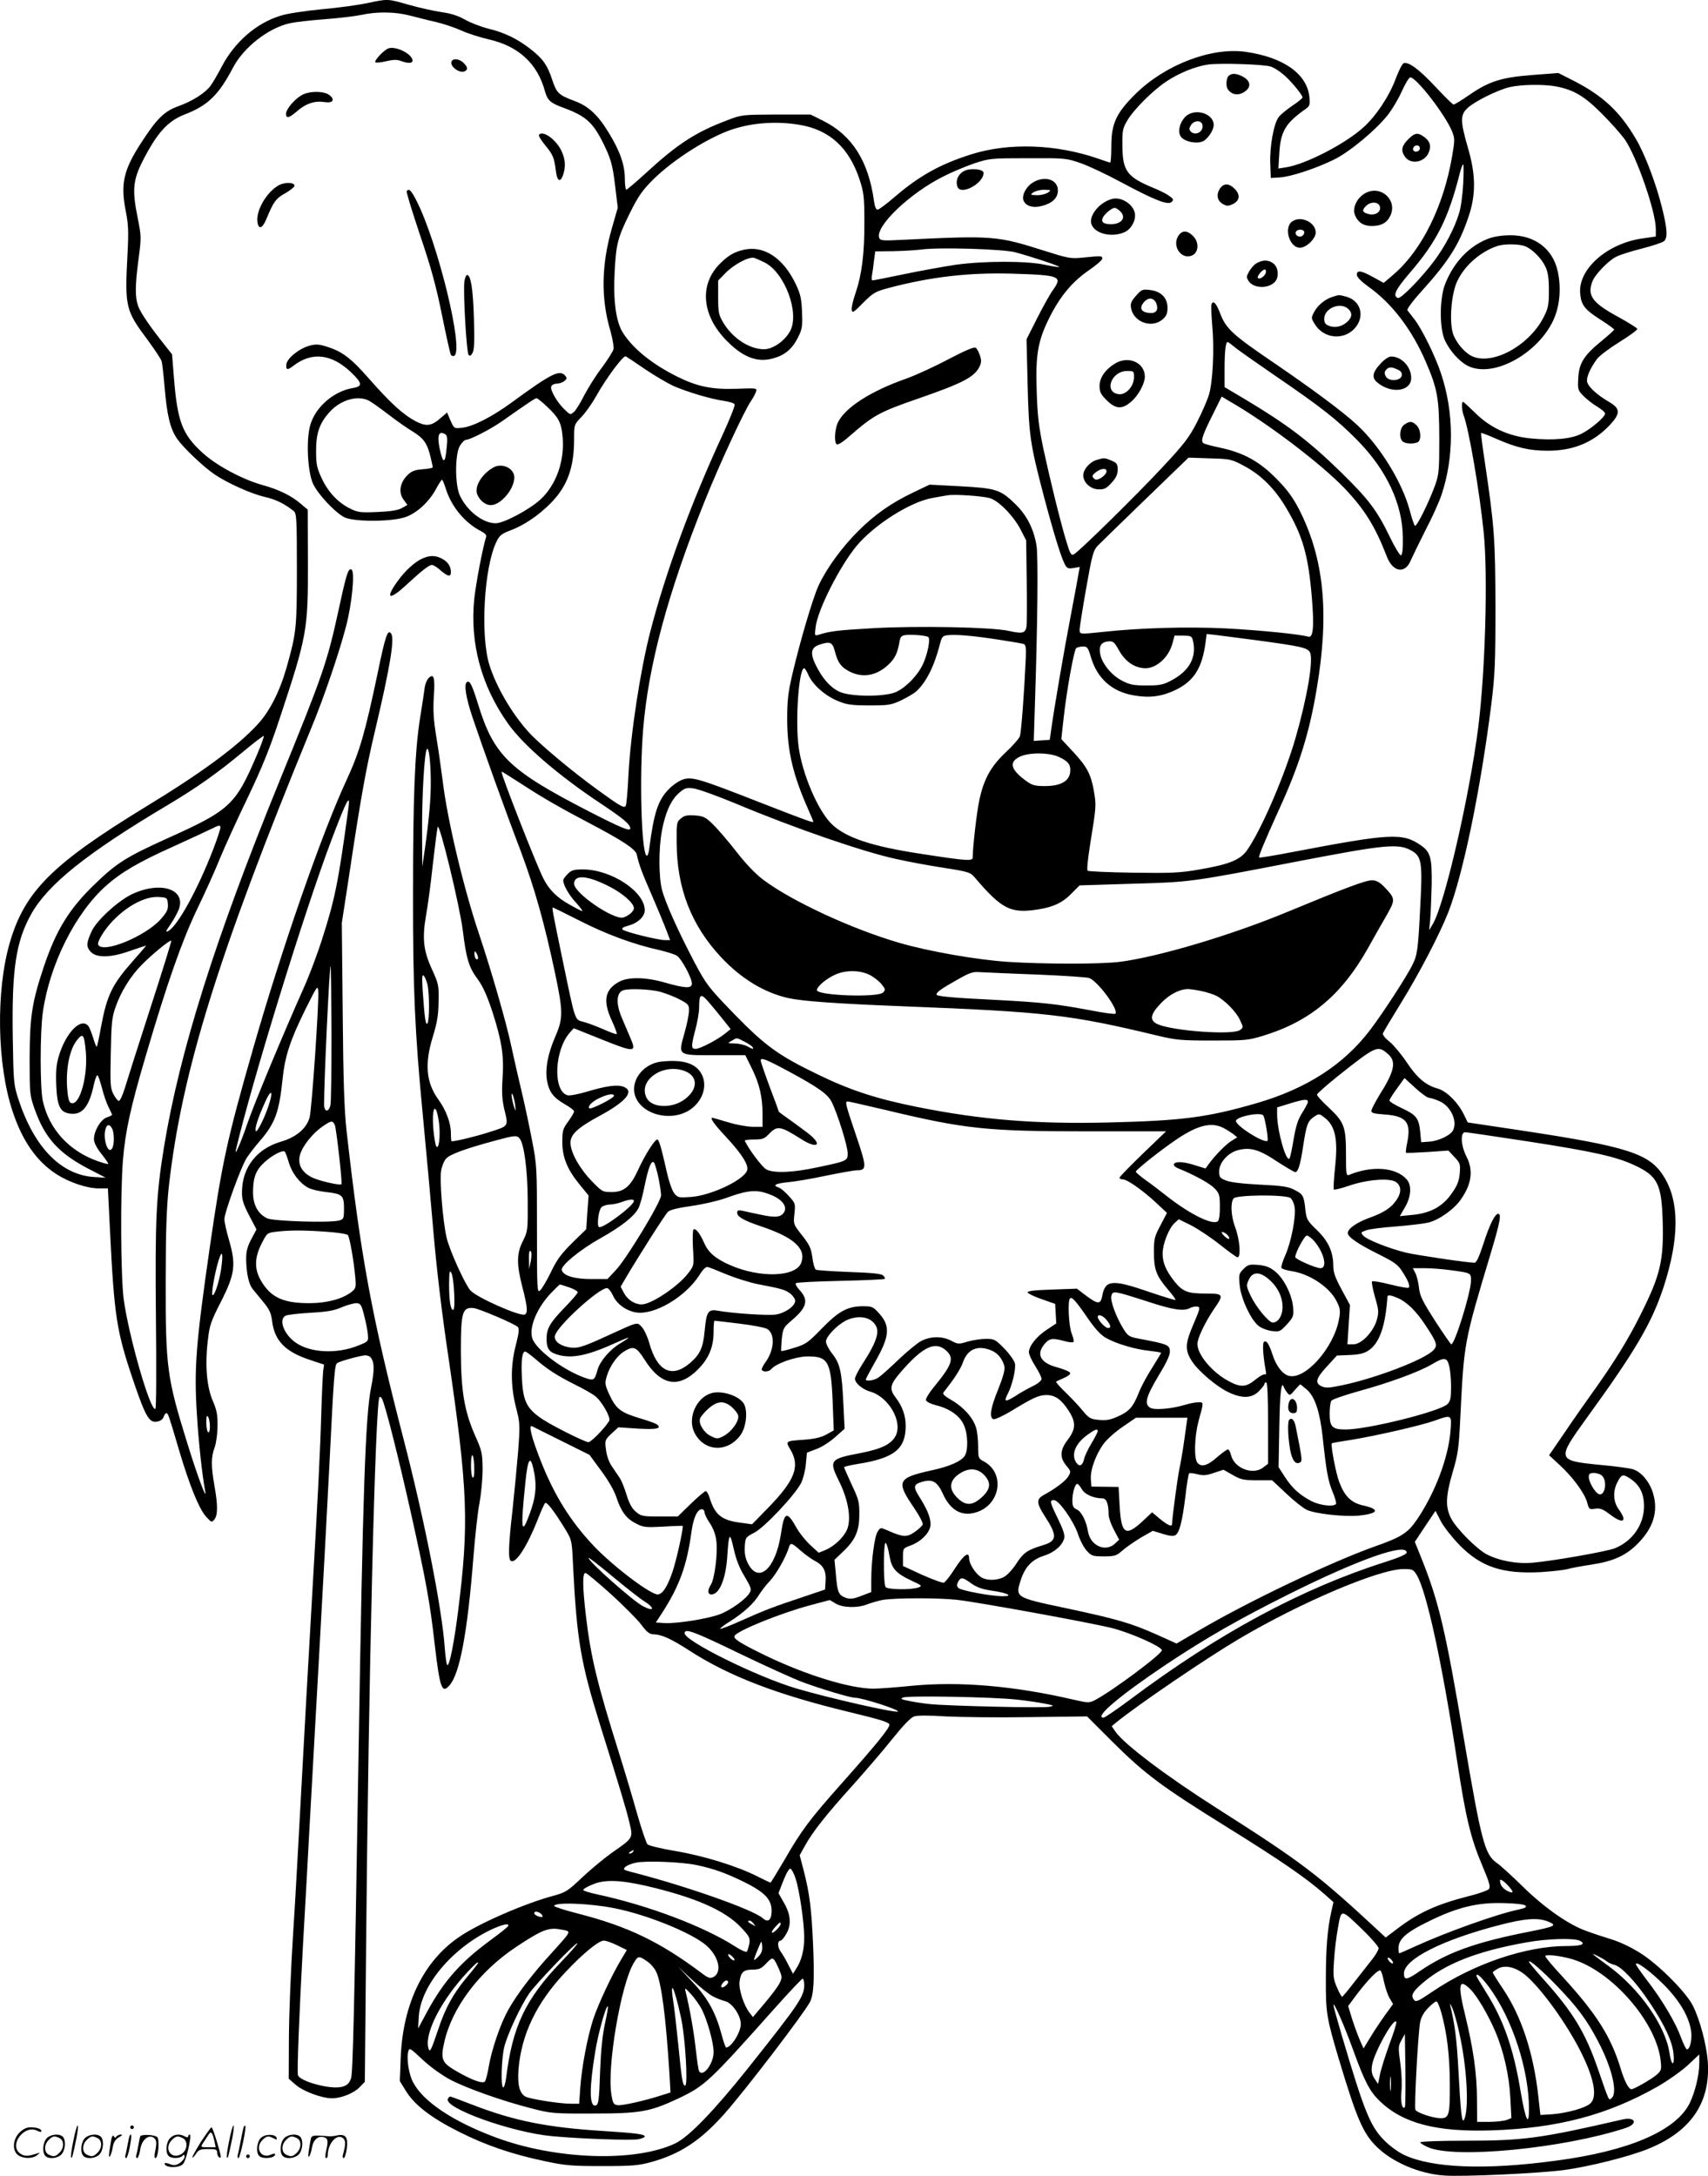 <svg version="1.0" xmlns="http://www.w3.org/2000/svg"
  viewBox="0 0 942.653 1200.504"
 preserveAspectRatio="xMidYMid meet">
<g transform="translate(-0.15,1200.695) scale(0.1,-0.1)"
fill="#000000" stroke="none">
<path d="M2030 11990 c-47 -10 -160 -26 -251 -34 -94 -9 -194 -24 -230 -36
-133 -41 -252 -144 -324 -281 -21 -41 -49 -88 -62 -106 -31 -41 -101 -85 -180
-113 -74 -27 -116 -68 -198 -194 -102 -156 -119 -231 -90 -381 15 -75 17 -113
10 -244 -15 -289 -11 -306 113 -472 38 -52 72 -103 75 -114 4 -11 11 -76 17
-145 13 -155 31 -229 69 -284 35 -50 141 -151 206 -196 69 -47 203 -108 279
-125 61 -14 107 -37 159 -78 15 -13 17 -41 17 -320 0 -326 -3 -351 -56 -540
-38 -134 -94 -245 -161 -317 -112 -122 -309 -267 -620 -456 -514 -314 -666
-466 -748 -750 -77 -266 -70 -671 16 -929 55 -165 133 -276 243 -347 70 -45
169 -78 235 -78 l48 0 12 -242 c23 -462 36 -547 127 -815 50 -148 73 -202 98
-222 21 -18 63 -6 71 19 3 11 10 20 15 20 9 0 12 -8 70 -205 57 -192 109 -320
147 -364 32 -35 33 -35 48 -17 19 25 19 78 0 186 -19 108 -19 157 1 211 9 25
16 77 16 119 1 61 -4 87 -27 140 -33 78 -43 198 -26 335 9 80 17 103 72 210
77 152 84 204 45 338 -14 48 -26 101 -26 117 0 37 93 293 124 340 13 19 44 60
70 90 86 99 108 160 127 343 13 126 41 213 127 387 63 126 67 133 70 99 5 -57
-36 -660 -48 -698 -17 -61 -75 -109 -158 -133 -133 -39 -213 -141 -215 -275
-1 -43 6 -67 39 -131 l41 -78 -28 -53 c-22 -41 -29 -67 -29 -110 1 -78 14
-139 36 -166 11 -13 37 -46 60 -73 32 -39 42 -61 47 -102 13 -109 71 -170 206
-215 l81 -27 -5 -36 c-2 -20 -7 -120 -10 -222 -7 -240 -19 -471 -55 -1090 -16
-278 -41 -721 -55 -985 -14 -264 -34 -628 -46 -810 -12 -181 -22 -435 -23
-564 l-1 -233 39 -34 c42 -36 144 -74 200 -74 51 0 120 28 152 61 l29 30 7
747 c13 1463 51 3008 74 3031 3 3 9 -1 13 -8 17 -27 92 -326 161 -634 84 -379
104 -489 130 -717 29 -247 40 -280 82 -232 57 64 100 292 133 717 9 110 23
241 33 290 9 50 17 133 17 185 -1 89 -3 101 -43 190 -58 134 -76 242 -77 460
0 217 8 246 70 240 30 -3 232 -89 245 -105 8 -10 5 -34 -11 -97 -30 -114 -30
-227 0 -345 23 -89 23 -97 12 -245 -7 -84 -21 -229 -31 -323 -22 -192 -25
-271 -9 -280 27 -17 90 80 149 230 17 44 35 84 40 89 9 9 50 -44 111 -144 36
-59 37 -62 43 -197 21 -415 42 -538 151 -888 107 -341 144 -464 160 -533 21
-87 23 -84 -96 -167 -41 -29 -115 -90 -163 -135 -80 -76 -92 -84 -158 -102
-161 -43 -416 -154 -524 -229 -196 -134 -309 -369 -321 -664 l-5 -130 34 -55
c47 -77 141 -149 293 -225 149 -75 293 -124 474 -162 112 -24 147 -27 316 -27
164 0 201 3 270 22 160 44 274 119 405 267 113 127 435 548 471 615 22 41 26
125 18 315 -9 200 -18 278 -51 408 l-23 88 29 52 c42 77 120 175 262 332 69
77 168 192 219 256 61 76 103 120 122 126 17 6 84 6 173 0 80 -4 288 -7 463
-4 l318 4 137 -137 c183 -182 273 -249 637 -475 295 -183 436 -280 539 -371
l47 -42 -11 -48 c-22 -97 -31 -203 -31 -374 -1 -188 4 -217 72 -445 99 -329
133 -408 208 -482 87 -86 235 -149 371 -159 106 -8 533 12 670 31 140 20 347
72 453 114 239 95 349 255 334 482 -7 95 -44 234 -83 311 -36 71 -181 218
-280 283 -52 34 -113 64 -166 81 -46 14 -109 35 -141 47 -97 34 -232 128 -352
246 -60 59 -124 117 -142 129 -67 47 -85 114 -183 690 -100 591 -137 749 -231
985 l-39 97 57 86 57 85 30 -58 c17 -32 63 -90 102 -130 119 -122 238 -161
449 -150 61 4 126 11 145 16 19 6 79 17 132 25 122 18 193 50 258 116 85 85
114 176 86 274 -19 66 -64 120 -110 136 -19 6 -98 17 -177 24 -246 24 -247 28
-85 253 276 380 364 531 430 732 85 264 87 463 3 602 -79 131 -195 169 -798
260 l-287 43 -21 43 c-32 67 -97 131 -145 144 -65 18 -113 58 -171 145 -30 45
-73 96 -95 114 -25 19 -39 38 -36 46 3 8 49 85 102 171 99 160 211 376 258
495 82 209 178 674 238 1148 20 163 23 228 23 540 -1 373 -6 444 -59 800 -13
85 -22 156 -20 158 1 2 38 -12 83 -32 111 -49 185 -66 284 -66 144 0 255 47
346 145 56 61 55 88 -5 123 -74 43 -124 91 -124 119 0 28 22 74 56 120 14 18
70 60 125 94 55 34 98 66 97 71 -2 6 -49 35 -103 65 -146 79 -175 119 -145
197 14 38 88 115 131 136 20 11 85 31 144 46 58 15 113 33 121 41 20 20 18 63
-11 181 -33 134 -95 299 -146 384 -88 150 -182 237 -342 319 l-85 43 -143 -11
c-172 -13 -240 -35 -350 -111 -42 -29 -80 -52 -85 -52 -5 0 -50 44 -100 98
-91 97 -149 140 -176 130 -8 -4 -27 -41 -43 -84 -35 -96 -110 -209 -180 -271
-101 -91 -317 -202 -424 -219 l-44 -7 5 84 c7 120 34 166 143 243 25 17 27 23
23 68 -13 127 -142 219 -353 249 -187 26 -441 -70 -605 -231 -107 -105 -135
-164 -135 -287 0 -51 -3 -93 -6 -93 -3 0 -32 9 -65 21 -233 81 -495 90 -703
24 -171 -54 -287 -119 -421 -234 -45 -39 -88 -71 -95 -71 -9 0 -16 18 -20 48
-30 219 -121 363 -280 442 l-70 35 -190 0 c-189 -1 -191 -1 -273 -33 -172 -65
-272 -130 -447 -291 -55 -50 -103 -91 -107 -91 -4 0 -8 27 -8 60 0 76 -26 152
-88 253 -59 98 -112 148 -188 176 -90 34 -100 43 -125 118 -26 81 -53 118
-122 171 -71 55 -141 89 -231 111 -41 10 -99 33 -129 50 -37 21 -78 34 -129
41 -42 6 -122 24 -179 40 -119 34 -115 34 -229 10z m234 -69 c39 -10 105 -27
146 -36 41 -10 104 -31 139 -47 35 -16 104 -38 153 -49 163 -38 266 -134 307
-285 14 -51 30 -66 106 -93 128 -48 165 -84 231 -226 28 -61 38 -99 50 -200
l15 -124 -31 -108 c-60 -207 -63 -393 -9 -574 12 -43 19 -86 16 -100 -4 -13
-33 -59 -65 -102 -33 -43 -75 -111 -96 -151 -20 -40 -45 -81 -56 -91 -20 -18
-21 -18 -51 11 -41 38 -83 110 -75 129 3 8 16 15 29 15 13 0 32 6 42 14 16 12
17 16 6 30 -30 36 -76 13 -296 -148 -108 -79 -214 -133 -273 -139 -44 -5 -44
-5 -64 39 l-19 45 -35 -30 c-51 -45 -79 -49 -139 -18 -69 37 -136 98 -251 228
-104 119 -152 156 -238 183 -44 14 -62 15 -95 6 -57 -15 -125 -69 -129 -103
-4 -32 6 -34 39 -8 103 79 212 66 321 -39 60 -58 61 -75 7 -84 -105 -17 -207
-105 -235 -204 -24 -83 -15 -260 16 -326 27 -56 118 -154 170 -182 50 -27 261
-27 339 0 64 22 133 86 171 159 14 26 28 47 31 47 3 0 13 -24 22 -53 31 -97
105 -186 194 -231 18 -9 31 -22 28 -29 -20 -64 -56 -254 -66 -344 -25 -244 39
-481 186 -688 84 -119 279 -287 513 -442 125 -83 162 -115 162 -137 0 -18 -52
4 -224 92 -445 229 -529 309 -617 597 -32 103 -45 129 -60 119 -18 -11 -7 -83
30 -194 58 -172 179 -510 265 -735 79 -211 132 -400 191 -678 45 -213 45 -249
0 -352 -41 -95 -56 -178 -44 -243 12 -61 34 -90 97 -127 29 -16 52 -34 52 -40
0 -6 -15 -31 -32 -55 -30 -40 -33 -51 -33 -115 0 -84 27 -150 98 -237 l47 -57
-7 -93 -6 -93 -77 -75 c-60 -60 -85 -92 -117 -160 -23 -47 -50 -93 -60 -102
-17 -16 -18 -5 -18 335 0 346 0 355 -29 502 -16 83 -42 204 -58 270 -16 66
-40 173 -54 237 -27 130 -112 423 -179 623 -84 249 -174 626 -200 841 -9 71
-25 183 -36 249 -15 93 -18 143 -13 221 7 105 0 128 -30 99 -8 -9 -17 -30 -20
-48 -2 -18 -14 -97 -27 -177 -28 -182 -38 -425 -38 -960 -1 -520 10 -771 54
-1225 19 -198 46 -495 60 -660 16 -186 46 -441 81 -673 108 -736 115 -921 53
-1410 -21 -166 -46 -292 -58 -292 -5 0 -11 44 -15 97 -15 215 -113 711 -228
1153 -176 681 -235 1000 -314 1700 -12 108 -18 272 -21 645 l-5 500 37 240
c66 442 96 609 145 815 83 350 110 510 91 540 -19 29 -32 -7 -75 -216 -70
-333 -100 -435 -171 -589 -136 -292 -357 -927 -517 -1485 -144 -502 -171 -628
-238 -1090 -77 -535 -88 -669 -72 -923 10 -165 29 -335 46 -427 12 -63 -43 83
-99 265 -112 360 -120 418 -119 895 0 273 5 404 17 518 71 633 269 1272 786
2531 68 163 155 418 192 561 33 124 50 302 31 314 -18 11 -28 -20 -71 -219
-64 -294 -88 -362 -326 -945 -357 -875 -552 -1494 -639 -2025 -43 -265 -49
-396 -44 -937 3 -281 2 -501 -3 -504 -27 -17 -147 400 -175 606 -16 126 -19
577 -4 766 13 158 42 292 127 579 117 398 198 629 282 805 44 91 101 217 126
280 26 63 94 213 152 333 80 167 122 270 178 440 151 455 157 488 156 862 l-1
290 -38 32 c-50 44 -121 79 -212 104 -109 30 -257 109 -332 179 -111 101 -138
173 -157 419 l-10 123 -41 52 c-80 100 -133 178 -146 214 -18 50 -17 114 2
259 16 121 16 124 -6 235 -29 144 -24 200 25 299 82 162 141 228 237 265 125
48 186 106 265 257 59 113 196 220 315 246 26 6 112 16 192 22 80 6 171 17
203 24 88 19 187 17 267 -4z m4753 -282 c14 -5 41 -21 60 -37 38 -28 113 -117
113 -133 0 -4 -25 -25 -57 -46 -31 -21 -65 -49 -75 -63 -27 -37 -49 -160 -46
-254 l3 -81 50 3 c62 4 201 50 300 99 84 41 231 163 296 246 23 29 58 87 77
130 19 42 40 77 47 77 34 0 194 -208 230 -297 16 -40 16 -49 1 -137 -47 -277
-168 -520 -323 -653 l-55 -47 -58 32 c-67 37 -90 40 -90 13 0 -13 23 -36 64
-66 130 -92 240 -237 316 -413 66 -153 74 -203 75 -422 0 -180 -2 -200 -23
-260 -37 -101 -103 -233 -112 -224 -4 5 -18 45 -29 88 -42 155 -165 353 -289
468 -80 74 -244 196 -467 348 -218 148 -257 184 -288 264 -22 59 -40 79 -49
54 -3 -7 -1 -60 4 -118 12 -130 3 -308 -18 -380 -9 -30 -39 -100 -67 -154 -44
-85 -72 -121 -188 -245 -145 -156 -461 -466 -490 -482 -16 -8 -21 0 -43 73
-34 113 -88 333 -127 513 -25 122 -32 181 -36 316 -7 202 7 277 72 407 58 115
125 195 215 257 41 28 75 57 75 65 0 16 -3 16 -115 5 -59 -6 -78 -2 -207 39
-258 82 -280 84 -775 60 -114 -6 -128 -5 -134 10 -24 63 167 246 355 340 47
24 124 56 171 72 82 27 92 28 295 28 205 1 212 0 290 -27 44 -15 145 -63 225
-106 185 -99 258 -128 278 -108 12 12 10 17 -15 34 -15 11 -53 30 -83 42 -150
62 -173 94 -174 236 -1 81 2 95 27 137 34 59 141 166 215 215 72 48 162 84
232 94 66 9 314 1 347 -12z m1573 -109 c98 -19 157 -54 255 -153 50 -50 106
-114 125 -141 66 -97 170 -398 170 -492 l0 -42 -77 -11 c-196 -29 -356 -173
-340 -308 6 -60 26 -85 112 -140 41 -26 75 -51 75 -54 0 -4 -31 -32 -69 -63
-98 -80 -125 -123 -129 -205 -4 -63 -2 -67 29 -99 18 -18 52 -45 76 -59 24
-14 43 -31 43 -38 0 -19 -79 -86 -132 -112 -56 -28 -155 -37 -278 -25 -124 12
-227 60 -311 145 -32 31 -60 57 -63 57 -9 0 -7 -46 3 -74 29 -74 88 -419 111
-646 24 -233 9 -766 -30 -1076 -49 -382 -184 -969 -250 -1084 l-21 -35 6 60
c3 33 6 119 8 190 2 150 -6 181 -61 219 -101 69 -166 65 -707 -38 -99 -19
-182 -33 -184 -30 -5 5 28 85 107 259 113 246 170 427 211 675 70 415 40 715
-97 985 -36 69 -65 109 -127 172 -94 95 -180 142 -310 170 -44 9 -85 20 -92
25 -16 12 -5 44 53 160 l48 97 45 -27 c205 -117 501 -342 632 -478 113 -119
170 -211 235 -379 33 -85 100 -96 131 -21 10 22 46 97 81 166 36 68 75 155 88
193 72 212 71 458 -2 675 -31 94 -105 244 -146 297 -17 22 -35 45 -39 50 -4 6
29 51 78 105 150 166 208 258 259 410 42 123 41 234 -4 385 -41 143 -42 178
-1 216 40 37 163 98 231 115 65 15 187 17 258 4z m-4180 -211 c169 -27 279
-127 337 -307 22 -68 25 -95 25 -227 1 -176 -14 -292 -48 -393 -14 -40 -24
-82 -22 -94 3 -20 10 -16 63 38 56 56 67 62 140 82 236 62 443 86 684 79 263
-8 278 -14 224 -90 -17 -23 -56 -94 -88 -157 l-58 -115 6 -250 c7 -281 14
-327 87 -606 56 -212 96 -341 117 -383 13 -25 19 -28 49 -23 l35 6 -7 -37 c-3
-20 -23 -127 -44 -237 -36 -188 -90 -501 -107 -625 l-8 -55 -44 -3 -44 -3 6
193 c15 452 19 824 9 886 -16 92 -53 165 -115 226 -84 82 -106 89 -304 100
l-171 9 -88 -42 c-125 -60 -211 -120 -306 -214 -92 -92 -173 -204 -218 -299
-32 -69 -102 -306 -146 -493 -23 -100 -28 -142 -28 -250 1 -174 32 -305 118
-498 14 -32 26 -60 26 -63 0 -8 -28 2 -295 106 -332 130 -372 142 -422 127
-21 -6 -57 -30 -79 -53 -60 -59 -84 -132 -109 -328 -4 -30 -10 -45 -16 -39
-28 28 -39 437 -18 694 28 351 136 754 339 1259 82 205 221 505 258 557 11 16
22 37 26 49 6 20 4 20 -106 16 -137 -5 -218 12 -329 67 -140 70 -242 153 -299
241 -39 61 -55 178 -46 340 8 153 17 185 83 320 48 96 69 126 129 186 112 111
308 235 440 278 110 36 241 45 364 25z m3667 -326 c-3 -60 -13 -133 -23 -163
-24 -81 -79 -186 -139 -265 -67 -90 -182 -208 -198 -202 -31 10 -14 46 64 137
152 176 215 303 279 558 6 23 14 42 17 42 3 0 3 -48 0 -107z m-2472 -378 c89
-24 247 -76 242 -81 -2 -2 -37 3 -78 12 -100 22 -336 22 -494 0 -66 -10 -194
-33 -285 -52 -90 -19 -168 -34 -173 -34 -5 0 -6 12 -3 28 3 15 8 51 11 80 l7
52 96 1 c54 1 124 5 157 9 97 14 450 3 520 -15z m1218 -529 c23 -18 123 -88
222 -156 246 -168 334 -237 445 -349 164 -166 252 -354 254 -540 1 -62 -3 -95
-10 -98 -6 -2 -35 45 -63 104 -71 146 -117 206 -267 353 -178 174 -297 264
-531 404 l-113 67 0 102 c0 96 6 147 17 147 3 0 23 -15 46 -34z m-3263 -115
c52 -35 123 -77 157 -93 75 -33 208 -73 281 -83 29 -4 56 -13 58 -19 3 -7 -27
-82 -66 -167 -174 -376 -315 -760 -399 -1085 -55 -212 -109 -564 -121 -791 -4
-89 -11 -167 -15 -172 -9 -15 -29 -3 -155 88 -141 102 -324 255 -382 320 -93
103 -179 251 -216 371 -50 163 -29 537 39 677 17 36 29 45 76 63 76 28 157 83
224 151 91 92 129 195 129 352 0 81 0 81 39 122 22 22 59 74 82 115 55 99 151
228 164 221 6 -3 53 -34 105 -70z m-1522 -175 c15 -8 63 -42 106 -75 44 -34
105 -77 137 -96 60 -37 80 -66 98 -145 6 -25 11 -48 11 -51 0 -4 -25 -9 -56
-11 -45 -4 -61 -10 -85 -34 -41 -41 -49 -96 -20 -134 l21 -29 -32 -18 c-23
-12 -64 -18 -135 -21 -91 -4 -107 -2 -149 19 -66 32 -121 90 -157 167 -27 58
-31 78 -31 152 0 96 18 150 73 212 60 68 156 97 219 64z m983 -33 c63 -59 78
-87 85 -161 14 -134 -34 -271 -123 -352 -62 -56 -201 -130 -246 -130 -71 0
-159 69 -198 154 -27 60 -27 228 1 274 11 17 25 32 32 32 23 0 136 58 199 102
148 104 184 128 192 128 4 0 31 -21 58 -47z m-562 -152 c11 -7 13 -24 8 -71
-8 -94 -20 -96 -39 -8 -15 74 -5 101 31 79z m4411 -176 c92 -49 169 -126 231
-232 91 -153 122 -263 141 -497 13 -158 7 -220 -20 -212 -45 14 -269 36 -458
46 -211 10 -472 3 -679 -20 -125 -13 -125 -13 -125 13 0 12 16 114 36 227 32
182 39 208 62 234 15 15 134 132 265 258 l238 230 117 -4 c114 -3 119 -4 192
-43z m-1407 -176 c49 -13 133 -99 172 -175 l30 -59 3 -229 c2 -126 1 -239 -2
-251 -8 -32 -24 -35 -97 -19 -93 21 -502 29 -749 15 -191 -11 -238 -16 -299
-36 -24 -7 -24 -6 -18 42 11 95 132 334 226 448 98 117 295 242 416 264 33 6
71 13 85 15 37 7 189 -3 233 -15z m-339 -766 c14 -9 -2 -92 -28 -149 -29 -63
-93 -129 -149 -155 -63 -28 -254 -27 -314 2 -50 24 -93 73 -129 146 -32 65
-27 96 17 112 61 21 75 16 88 -35 16 -64 36 -90 85 -114 73 -35 149 -20 213
42 34 33 48 62 58 120 5 30 10 38 33 41 30 5 112 -2 126 -10z m381 -14 c72
-11 137 -22 145 -25 13 -3 15 -18 13 -76 -9 -196 -25 -412 -33 -434 -5 -13
-41 -54 -80 -90 -81 -77 -119 -146 -144 -264 -14 -65 -36 -258 -36 -313 0 -22
-26 -21 -285 19 -276 42 -418 90 -495 166 -76 76 -161 276 -181 425 -19 143 1
433 31 433 4 0 15 -18 25 -41 25 -53 93 -113 164 -141 46 -19 75 -23 171 -23
105 0 120 2 175 28 33 16 71 38 84 50 56 52 100 141 131 264 9 35 15 42 38 45
45 6 139 -2 277 -23z m1435 -5 c243 -33 278 -41 291 -66 21 -38 -15 -249 -78
-468 -61 -214 -195 -522 -271 -627 -39 -52 -100 -76 -265 -104 -102 -18 -154
-20 -362 -17 -134 2 -247 7 -251 11 -5 4 2 70 14 145 34 211 34 213 22 287
-16 97 -37 139 -114 222 l-67 72 11 101 c18 167 59 393 72 402 7 4 24 8 38 8
22 0 27 -7 42 -58 35 -119 117 -192 239 -212 86 -15 151 -6 226 29 103 49 149
121 168 263 l6 47 47 -5 c26 -3 130 -17 232 -30z m-356 4 c25 -94 -16 -172
-119 -226 -43 -23 -63 -27 -135 -27 -72 0 -93 4 -135 26 -58 29 -111 94 -121
146 -9 46 5 67 43 71 28 3 34 -2 63 -54 35 -60 86 -93 143 -94 62 0 129 61
149 136 l12 44 47 0 c40 0 48 -3 53 -22z m-5164 -635 c-119 -279 -149 -306
-498 -463 -221 -100 -276 -134 -394 -248 -144 -138 -216 -255 -284 -457 -66
-197 -78 -276 -79 -505 0 -199 1 -207 28 -283 55 -156 130 -240 288 -324 l104
-54 -65 4 c-182 12 -330 164 -416 427 -27 82 -28 94 -32 343 -6 375 17 529
102 681 92 164 307 336 751 600 158 94 275 176 419 296 60 50 111 89 113 86 3
-2 -14 -49 -37 -103z m959 -143 c1 -99 -10 -217 -33 -380 l-14 -95 -1 195 c-1
200 13 432 26 453 11 18 21 -63 22 -173z m3466 131 c52 -24 67 -43 63 -83 -5
-51 -53 -78 -138 -78 -58 0 -72 4 -106 29 -85 62 -96 103 -34 133 48 24 161
24 215 -1z m-2955 -156 c109 -71 209 -128 365 -210 186 -98 254 -143 261 -173
12 -56 29 -101 82 -222 30 -69 65 -153 78 -187 l24 -63 -28 0 c-38 0 -221 45
-234 58 -7 7 2 14 32 22 52 14 90 50 90 85 0 103 -185 225 -342 225 -49 0 -63
-4 -83 -25 -14 -13 -25 -29 -25 -35 0 -26 32 -82 71 -124 23 -25 38 -46 34
-46 -4 0 -35 16 -70 36 -69 38 -113 82 -144 143 -38 74 -231 566 -231 588 0 5
1 4 120 -72z m1178 -104 c320 -134 697 -264 882 -304 63 -14 180 -36 260 -48
135 -21 147 -25 170 -52 151 -177 199 -201 349 -178 88 14 139 38 191 93 l40
40 288 9 c322 9 323 9 887 118 524 101 587 107 663 61 49 -30 55 -69 42 -303
-12 -244 -16 -269 -45 -327 -35 -69 -164 -267 -232 -356 -145 -191 -350 -323
-624 -403 -273 -79 -409 -97 -814 -107 -404 -10 -708 14 -1069 87 -218 44
-362 91 -535 175 -224 108 -293 158 -467 336 -143 148 -152 159 -221 288 -89
170 -159 325 -178 398 -18 70 -19 222 -1 322 18 100 50 173 94 211 32 28 40
31 81 26 25 -3 133 -42 239 -86z m-2143 -18 c-55 -408 -75 -508 -145 -725 -27
-86 -73 -207 -101 -269 -113 -253 -281 -656 -314 -756 -33 -98 -73 -188 -61
-138 87 370 376 1308 526 1705 83 220 106 264 95 183z m-746 -230 c-86 -223
-197 -425 -249 -453 -17 -9 -14 -1 14 39 19 28 39 66 46 85 36 111 -109 153
-265 77 -76 -38 -191 -144 -217 -201 -29 -62 -31 -84 -10 -110 31 -39 108 -39
217 -1 49 17 91 31 93 31 1 0 -30 -37 -71 -83 -117 -132 -145 -190 -178 -366
-10 -57 -21 -106 -23 -109 -3 -2 -12 20 -20 48 -9 29 -21 59 -27 66 -41 50
-126 -38 -164 -170 -13 -43 -16 -85 -13 -157 5 -119 22 -152 83 -157 63 -5
100 43 125 163 7 31 16 53 20 49 5 -5 16 -38 25 -73 9 -36 25 -82 36 -103 10
-20 19 -39 19 -42 0 -2 -13 -9 -29 -14 -34 -12 -71 -75 -71 -120 0 -19 14 -47
41 -81 23 -29 40 -54 38 -56 -2 -2 -28 5 -57 15 -159 56 -269 176 -304 332
-16 70 -16 379 0 491 38 264 179 546 350 698 81 72 181 131 367 214 99 45 198
91 220 102 31 16 41 18 43 8 2 -7 -16 -62 -39 -122z m1377 -451 c19 -157 34
-204 83 -269 27 -37 50 -88 79 -175 53 -164 66 -246 57 -372 -5 -76 -2 -117 9
-166 24 -100 28 -94 -81 -129 -78 -25 -186 -51 -209 -51 -2 0 -4 20 -4 45 0
55 -26 126 -68 184 -69 95 -78 197 -32 347 24 78 31 119 32 194 2 91 0 99 -37
180 -47 103 -54 170 -32 297 9 48 26 174 37 278 12 105 24 199 27 209 9 31
121 -431 139 -572z m800 248 c78 -38 144 -95 144 -124 0 -17 -29 -42 -58 -51
-52 -16 -272 134 -272 186 0 51 70 47 186 -11z m-2428 -101 c2 -29 -4 -43 -38
-82 -85 -97 -326 -195 -347 -141 -3 9 10 38 32 70 78 113 210 197 300 192 49
-3 50 -3 53 -39z m2275 -93 c145 -74 297 -130 438 -161 41 -10 84 -23 96 -31
26 -16 83 -123 83 -154 0 -28 -37 -26 -146 5 -106 31 -204 33 -254 6 -81 -43
-93 -106 -41 -217 17 -37 29 -69 26 -72 -2 -3 -35 9 -73 26 -37 16 -87 35
-110 41 -50 14 -43 -7 -117 349 -54 260 -58 282 -52 282 2 0 69 -33 150 -74z
m-2372 -482 c-66 -203 -129 -402 -141 -442 -13 -42 -27 -71 -34 -69 -6 2 -19
19 -29 38 -16 30 -18 56 -14 224 3 167 6 198 26 255 30 86 82 170 145 234 56
57 156 139 163 133 2 -2 -50 -170 -116 -373z m1809 278 c0 -7 -4 -10 -10 -7
-5 3 -10 16 -10 28 0 18 2 19 10 7 5 -8 10 -21 10 -28z m-809 -418 c0 -203 -2
-381 -6 -396 -10 -40 -35 -36 -35 5 0 134 30 770 36 764 2 -2 4 -170 5 -373z
m530 270 c11 -50 11 -195 0 -213 -10 -15 -16 25 -27 184 -4 69 -3 87 6 79 6
-6 16 -29 21 -50z m1284 -39 c32 -9 81 -28 109 -43 47 -25 51 -30 50 -62 0
-19 -11 -74 -25 -123 -35 -126 -40 -122 167 -122 l169 0 36 -73 c42 -85 59
-157 59 -254 l0 -68 -53 0 c-30 0 -91 11 -137 25 -46 14 -85 25 -87 25 -15 0
9 -35 73 -103 90 -97 128 -157 119 -187 -17 -53 -198 -139 -310 -147 -68 -5
-72 -4 -93 21 -12 16 -30 68 -42 124 -29 129 -42 172 -51 172 -14 0 -69 -87
-104 -164 -43 -95 -79 -126 -148 -126 -50 0 -53 2 -112 63 -67 70 -115 158
-115 209 0 46 40 83 160 148 147 79 195 137 133 161 -35 13 -94 5 -202 -27
-46 -14 -94 -23 -107 -20 -81 21 -74 245 11 344 l23 26 157 -63 c180 -72 191
-72 155 11 -12 29 -33 78 -46 108 -34 79 -31 138 6 153 30 11 147 7 205 -8z
m347 -153 l42 -53 -30 -24 c-43 -35 -139 -85 -163 -85 -26 0 -26 13 -1 109 11
41 20 94 20 117 0 78 9 83 52 33 21 -24 57 -68 80 -97z m-3517 -177 c12 -126
-29 -285 -74 -285 -14 0 -20 10 -25 46 -16 118 4 241 48 299 35 46 42 37 51
-60z m3635 55 c21 -11 41 -24 45 -30 8 -14 2 -13 -31 5 -16 8 -47 15 -69 15
-40 1 -40 1 -15 15 31 18 24 18 70 -5z m3549 -66 c51 -42 41 -94 -45 -230 -24
-40 -44 -78 -44 -87 0 -11 17 -15 73 -19 118 -8 147 -42 126 -150 -7 -32 -10
-60 -8 -61 2 -2 56 0 119 4 l115 8 34 -36 c31 -33 33 -39 29 -89 -4 -43 -13
-67 -44 -111 -49 -72 -118 -110 -218 -119 l-69 -7 28 48 c35 59 39 123 10 155
-59 67 -191 77 -317 25 -17 -7 -18 3 -18 114 0 151 -9 176 -95 257 -36 33 -65
65 -65 71 0 6 51 51 113 101 212 168 221 173 276 126z m-3309 -96 c167 -90
219 -127 241 -170 32 -62 89 -245 89 -284 0 -42 -3 -43 -169 -78 -137 -29
-238 -33 -280 -11 -22 11 -98 112 -119 158 -2 4 21 7 50 7 46 0 58 4 79 26 50
53 64 51 186 -26 74 -47 112 -36 56 16 -15 14 -63 50 -105 80 -43 30 -78 56
-78 57 0 2 -22 63 -50 136 -27 73 -50 139 -50 147 0 18 27 8 150 -58z m3538
-148 c9 0 36 -9 59 -19 63 -29 100 -111 73 -162 -15 -27 -81 -58 -132 -61
l-43 -3 -5 55 c-8 78 -21 95 -100 132 -39 18 -70 37 -70 43 0 6 19 36 42 67
l41 57 59 -54 c33 -30 67 -55 76 -55z m-6404 -43 c-23 -70 -66 -155 -71 -140
-6 16 11 69 51 158 34 78 48 66 20 -18z m1361 2 c3 -31 3 -37 -3 -19 -15 43
-23 97 -12 79 5 -9 12 -36 15 -60z m545 52 c0 -13 -127 -77 -136 -69 -11 12
18 40 61 59 43 20 75 24 75 10z m3830 -33 c0 -6 -14 -33 -31 -60 -24 -37 -35
-72 -48 -147 -9 -55 -19 -102 -23 -106 -19 -20 -68 155 -68 244 l0 38 68 21
c78 24 102 27 102 10z m-2319 -48 c426 -102 549 -115 1095 -115 l441 0 -129
-124 c-70 -68 -128 -127 -128 -132 0 -5 8 -9 18 -9 25 0 111 -61 183 -128 l61
-57 -36 -69 c-33 -61 -36 -75 -36 -147 0 -96 13 -131 76 -205 26 -30 45 -56
43 -59 -3 -2 -69 18 -148 45 -200 69 -240 66 -256 -22 -9 -49 -24 -48 -89 0
l-51 39 -138 -5 c-95 -3 -137 -8 -134 -16 2 -6 37 -23 78 -37 l74 -26 3 -54 3
-54 -53 -35 c-57 -38 -98 -90 -98 -124 0 -12 16 -46 35 -76 19 -30 35 -62 35
-71 0 -9 -20 -26 -47 -39 -27 -13 -72 -38 -100 -57 -55 -34 -63 -31 -38 17 23
45 44 133 38 164 -3 15 -29 52 -58 82 -50 51 -56 54 -102 54 -27 0 -73 -7
-101 -15 -49 -15 -54 -15 -91 5 -52 26 -111 25 -164 -1 -23 -12 -80 -59 -127
-104 -47 -45 -96 -89 -110 -98 -24 -17 -70 -23 -70 -11 0 4 22 45 49 93 83
144 88 202 24 272 -33 37 -39 39 -92 39 -82 -1 -131 -27 -225 -124 -74 -76
-87 -86 -150 -105 -38 -12 -71 -20 -73 -18 -1 2 0 32 3 66 7 59 9 64 56 104
84 71 94 112 40 169 -14 15 -22 31 -18 35 4 5 115 10 246 13 131 3 241 8 244
11 4 3 -1 12 -9 19 -11 10 -68 15 -188 19 -95 4 -177 9 -183 13 -6 4 -14 31
-18 60 -8 61 -16 77 -68 142 -37 48 -38 51 -32 106 6 56 5 59 -31 98 -20 23
-45 44 -56 47 -36 12 -19 22 49 29 37 3 132 19 211 36 79 16 156 30 171 30 56
0 56 16 -4 193 -59 174 -62 187 -46 187 6 0 105 -23 221 -50z m-2476 -73 c8
-70 -2 -149 -16 -124 -5 9 -12 52 -16 96 -10 129 16 153 32 28z m4549 45 c10
-17 29 -132 23 -139 -18 -17 -182 87 -174 111 8 24 138 49 151 28z m340 -13
c58 -46 73 -121 55 -280 -6 -60 -9 -112 -6 -115 3 -3 40 6 81 20 100 35 225
45 261 22 31 -21 33 -58 3 -101 -29 -42 -69 -69 -151 -98 -68 -25 -117 -59
-117 -83 0 -22 56 -60 166 -115 92 -46 111 -59 135 -98 33 -50 44 -80 35 -89
-4 -3 -49 5 -101 18 -52 13 -97 21 -101 17 -4 -3 4 -42 16 -86 21 -72 22 -83
10 -127 -19 -65 -84 -134 -129 -134 l-33 0 7 109 7 108 -46 85 c-35 65 -46 95
-46 130 0 77 -27 137 -90 198 -53 51 -58 59 -64 112 -8 78 -13 86 -60 110 -34
18 -67 23 -192 29 -97 5 -163 13 -187 23 -33 13 -37 19 -37 50 0 48 48 102
103 117 68 18 118 4 216 -62 50 -32 95 -59 101 -59 16 0 29 42 45 152 17 109
24 129 57 152 29 20 30 20 62 -5z m-5464 -41 c8 -21 42 -320 36 -325 -7 -8
-125 19 -161 37 -59 29 -83 74 -67 128 15 49 70 117 125 155 49 33 55 33 67 5z
m-1230 -17 c13 -25 13 -91 0 -111 -24 -36 -54 63 -34 114 8 21 21 20 34 -3z
m6133 3 c18 -9 42 -25 55 -34 l22 -18 -34 -21 c-31 -20 -91 -81 -126 -130
l-15 -21 -65 20 c-63 20 -110 20 -110 0 0 -6 12 -15 28 -21 87 -35 171 -82
196 -108 27 -28 30 -38 30 -101 1 -38 -4 -74 -10 -80 -26 -26 -152 35 -282
137 -37 29 -90 70 -119 90 -29 21 -52 41 -53 45 0 11 150 129 230 182 114 76
188 93 253 60z m1677 -74 c362 -56 489 -84 590 -131 130 -60 152 -103 158
-312 6 -215 -13 -296 -121 -511 -69 -139 -146 -264 -262 -426 -45 -63 -119
-168 -163 -234 l-81 -118 56 -52 c73 -66 140 -157 154 -208 10 -39 12 -40 44
-35 27 4 42 -1 85 -34 71 -53 95 -37 45 31 -30 41 -33 99 -7 149 22 44 31 47
72 19 52 -35 75 -82 75 -153 -1 -100 -63 -190 -160 -230 -40 -17 -345 -71
-455 -80 -85 -8 -182 10 -253 46 -55 29 -168 142 -197 199 -32 62 -30 122 9
255 29 98 34 131 42 300 21 420 19 411 170 914 49 164 58 211 39 211 -18 0
-49 -63 -82 -167 -23 -70 -38 -103 -48 -103 -38 0 -322 42 -380 56 -93 23
-214 71 -234 93 -16 18 -15 19 16 30 18 7 92 16 163 21 72 6 151 15 177 21 59
13 145 74 182 128 60 86 70 160 31 237 -31 60 -35 134 -7 134 10 0 164 -23
342 -50z m-5561 16 c25 -30 44 -171 45 -341 1 -167 0 -171 -26 -224 -36 -70
-36 -129 -3 -257 28 -109 31 -142 12 -150 -28 -10 -264 94 -299 133 -30 33
-117 225 -132 293 -20 87 -39 311 -30 367 4 25 16 55 28 68 21 23 104 54 271
99 107 29 119 30 134 12z m-1274 -131 c17 -60 61 -117 109 -142 17 -9 61 -19
98 -23 89 -10 98 -18 98 -91 0 -55 -2 -59 -27 -66 -50 -14 -362 -4 -397 12
-51 25 -78 74 -78 144 0 82 16 123 64 166 40 37 97 67 110 59 4 -2 14 -29 23
-59z m2040 -83 c8 -40 15 -85 15 -100 0 -36 -192 -353 -251 -414 l-45 -48 -90
0 c-91 0 -153 18 -162 49 -8 24 102 114 213 176 116 65 187 121 210 166 9 16
24 71 34 123 21 101 37 144 52 129 4 -4 15 -41 24 -81z m632 -102 c52 -23 79
-60 63 -89 -16 -30 -47 -34 -130 -16 -41 9 -87 18 -102 22 -22 4 -28 2 -28
-11 0 -22 34 -42 131 -75 182 -61 250 -122 223 -200 -28 -80 -227 -87 -393
-14 -79 34 -121 70 -143 122 -23 52 -47 83 -59 75 -4 -2 -6 -48 -3 -102 6 -97
6 -97 -25 -138 -54 -73 -205 -174 -258 -174 -38 0 -77 25 -98 63 l-18 35 28
48 c67 114 217 350 233 365 11 11 57 22 129 32 62 9 145 28 185 42 135 49 179
52 265 15z m2857 -13 c9 -7 20 -31 23 -53 7 -54 -20 -191 -52 -263 -15 -33
-24 -64 -21 -70 4 -5 28 -13 54 -17 100 -14 213 -89 251 -168 20 -40 21 -51
12 -100 -29 -156 -186 -333 -276 -310 -35 9 -70 54 -90 116 -20 61 -33 80 -47
72 -10 -6 -6 -74 8 -153 5 -22 3 -32 -4 -27 -5 3 -29 -10 -52 -29 -51 -42 -80
-44 -146 -9 -91 48 -174 146 -174 206 0 31 42 119 90 190 58 84 56 88 -45 88
-99 0 -126 11 -171 66 -47 60 -66 103 -66 154 0 53 33 138 66 169 l23 21 69
-34 c38 -20 109 -67 158 -106 48 -38 92 -70 97 -70 21 0 13 100 -14 170 -22
60 -25 133 -7 155 17 20 287 22 314 2z m-3624 -16 c0 -26 -174 -156 -193 -144
-12 8 -3 89 13 108 7 8 27 15 44 16 17 0 47 6 66 13 42 16 70 19 70 7z m-1697
-170 c59 -4 112 -12 118 -18 10 -10 34 -145 42 -241 4 -47 1 -55 -20 -72 -50
-39 -133 -62 -228 -63 -146 -1 -215 29 -269 117 -41 66 -42 130 -1 211 30 59
31 60 80 66 73 9 156 9 278 0z m4972 -17 c9 -9 13 -19 10 -22 -3 -3 -15 4 -27
16 -13 12 -17 22 -11 22 6 0 19 -7 28 -16z m481 -36 c54 -65 73 -148 33 -148
-26 0 -139 50 -139 61 0 24 51 119 64 119 8 0 27 -15 42 -32z m-4325 -108 l-9
-45 -1 55 c-1 35 2 51 9 44 6 -6 6 -26 1 -54z m-1710 -51 c-12 -72 -37 -146
-47 -137 -7 8 12 118 33 188 21 70 28 42 14 -51z m2792 -24 c49 -20 126 -44
170 -53 132 -25 153 -31 181 -53 14 -11 26 -29 26 -39 0 -29 -55 -68 -108 -76
-43 -6 -234 6 -323 22 -49 8 -59 -8 -68 -108 -9 -97 -25 -133 -82 -182 -100
-85 -181 -45 -224 111 -10 35 -28 74 -41 88 -27 29 -16 32 -195 -50 -137 -63
-163 -70 -211 -61 -51 10 -82 38 -73 66 18 57 242 260 286 260 9 0 23 -18 33
-40 20 -46 72 -85 127 -94 100 -17 272 84 350 205 22 35 37 49 48 45 9 -2 56
-21 104 -41z m3994 24 c113 -15 113 -15 113 -57 0 -64 -89 -352 -109 -352 -3
0 -43 58 -89 129 -69 108 -84 137 -89 182 -3 30 -12 66 -20 82 l-14 27 65 0
c36 0 100 -5 143 -11z m-5499 -126 c3 -58 1 -93 -6 -93 -14 0 -22 52 -22 144
1 67 3 77 12 61 7 -11 14 -62 16 -112z m635 31 c26 -9 47 -21 47 -27 0 -6 -34
-45 -75 -87 -79 -82 -97 -113 -97 -172 1 -56 16 -74 71 -88 78 -19 165 1 324
74 31 14 57 24 57 22 0 -2 -20 -16 -44 -30 -56 -32 -113 -99 -126 -145 -17
-61 -21 -63 -70 -46 -111 39 -252 141 -286 207 -29 55 13 168 94 256 27 28 51
52 54 52 2 0 25 -7 51 -16z m3198 -80 c138 -45 194 -53 230 -33 11 5 28 9 39
7 17 -3 15 -10 -20 -93 -48 -110 -50 -146 -11 -207 36 -56 138 -143 206 -174
72 -34 126 -32 164 7 17 17 31 35 31 40 0 5 5 9 10 9 6 0 10 -81 10 -224 l0
-225 -26 -20 c-58 -46 -163 -4 -179 70 -4 16 -11 29 -17 29 -5 0 -30 -18 -56
-40 -55 -49 -87 -59 -110 -36 -22 21 -19 143 4 231 30 110 30 105 -2 105 -16
0 -50 -7 -76 -15 -72 -21 -162 -29 -187 -16 -36 20 -26 59 44 177 49 80 65
117 63 139 -3 32 -16 37 -171 66 -52 10 -60 14 -84 52 -41 66 -75 157 -68 184
7 30 13 29 206 -33z m1373 22 c51 -21 105 -74 157 -154 61 -93 66 -108 42
-134 -46 -51 -320 -156 -505 -194 -69 -15 -91 -16 -112 -6 -39 18 -32 44 29
110 l55 60 73 3 c56 3 79 9 106 28 57 41 89 134 100 294 1 11 18 9 55 -7z
m-1712 -108 c42 -61 74 -96 102 -112 55 -32 162 -64 241 -72 36 -4 65 -9 65
-11 0 -2 -23 -39 -50 -83 -28 -43 -62 -106 -75 -141 -31 -77 -53 -101 -118
-129 -38 -17 -63 -21 -101 -17 -46 4 -55 9 -91 53 -22 27 -65 72 -95 101 -30
29 -52 54 -50 57 3 2 22 11 43 20 22 9 37 21 35 28 -3 7 -33 20 -69 30 -98 25
-123 75 -67 136 24 25 40 27 103 10 24 -7 47 -9 51 -5 4 3 -1 24 -10 47 -16
40 -23 180 -9 193 10 11 31 -12 95 -105z m-3990 8 c10 -38 19 -85 20 -105 3
-35 2 -36 -56 -59 -118 -47 -265 -39 -345 19 -64 46 -93 127 -53 147 9 5 71
12 136 16 93 5 133 12 175 31 31 13 67 22 81 22 22 -2 27 -10 42 -71z m4097
-22 c25 -31 26 -44 7 -44 -15 0 -56 45 -56 61 0 18 29 8 49 -17z m-1293 -8
c48 -41 35 -96 -56 -237 -22 -34 -40 -70 -40 -79 0 -24 42 -59 84 -71 100 -28
179 -162 142 -241 -23 -48 -77 -75 -195 -98 -171 -32 -176 -40 -118 -157 51
-103 68 -207 43 -266 -18 -42 -71 -92 -119 -112 l-37 -15 -46 42 c-26 24 -60
66 -76 95 -55 97 -68 91 -87 -36 -30 -192 -124 -274 -182 -159 -14 28 -19 54
-17 91 3 51 4 52 53 78 56 29 223 206 258 274 11 22 23 69 26 104 l6 63 52 20
c29 10 75 40 104 66 l52 46 -7 139 c-8 174 -18 221 -62 276 -19 24 -34 54 -34
66 0 27 58 88 108 115 53 27 114 26 148 -4z m-733 -12 c73 -9 142 -22 154 -30
43 -28 38 -116 -11 -183 -14 -19 -23 -38 -20 -42 8 -14 40 -11 53 5 25 30 130
67 194 69 119 2 135 -25 144 -251 l6 -157 -41 -23 c-28 -15 -64 -24 -118 -28
-111 -8 -109 -7 -79 -57 53 -91 23 -168 -124 -319 l-89 -91 -58 8 c-109 13
-147 43 -176 138 -6 20 -16 37 -21 37 -6 0 -43 -31 -83 -70 l-72 -70 -100 0
c-93 0 -103 2 -131 26 -22 18 -36 45 -51 92 -11 37 -28 79 -37 93 -10 15 -30
44 -44 65 -17 24 -29 60 -33 92 -7 52 -6 55 30 89 l38 35 107 -7 c104 -6 135
0 106 23 -6 5 -52 22 -101 36 -101 31 -126 51 -163 132 -23 51 -24 60 -13 97
16 55 56 113 95 137 53 33 68 27 113 -43 91 -146 190 -163 298 -53 59 61 84
122 84 208 0 32 2 58 5 58 3 0 65 -7 138 -16z m1141 -149 c45 -42 34 -76 -70
-203 -25 -30 -44 -62 -42 -70 2 -9 26 -21 58 -29 73 -18 129 -58 151 -108 23
-49 25 -142 4 -172 -20 -29 -86 -58 -180 -78 -191 -42 -200 -60 -99 -207 29
-43 51 -85 48 -92 -3 -8 -23 -27 -45 -42 -44 -30 -63 -29 -151 10 -37 16 -38
16 -53 -8 -17 -26 -35 -160 -35 -267 l0 -66 -55 -21 c-44 -17 -60 -19 -85 -11
-40 15 -47 29 -55 127 l-8 83 46 44 c69 65 91 115 91 205 1 68 -3 84 -42 166
-23 50 -42 93 -42 96 0 3 34 11 76 18 201 32 264 82 264 210 0 56 -18 108 -55
156 -37 48 -32 72 28 141 122 141 191 173 251 118z m249 1 c35 -14 62 -48 72
-88 4 -16 -7 -58 -34 -125 -43 -105 -51 -157 -27 -166 8 -3 52 17 97 44 123
75 154 89 197 89 48 0 83 -26 123 -89 39 -61 38 -99 -6 -157 -44 -57 -46 -99
-8 -144 25 -30 26 -33 11 -58 -15 -26 -71 -68 -137 -104 -41 -23 -40 -44 9
-120 68 -104 65 -133 -11 -156 -86 -26 -108 -41 -145 -97 -19 -31 -50 -65 -67
-76 -39 -23 -99 -25 -132 -3 -31 20 -65 74 -65 103 0 41 -29 20 -77 -54 -26
-41 -54 -77 -62 -80 -7 -3 -61 17 -120 43 l-106 49 0 49 c0 48 1 49 42 64 55
20 101 65 109 105 6 36 -12 86 -56 156 -40 62 -39 76 10 90 57 17 84 2 114
-63 40 -91 102 -128 178 -107 141 37 171 220 47 284 -28 15 -29 19 -29 82 0
36 -5 83 -12 104 -16 54 -70 114 -135 151 -36 21 -51 34 -45 42 60 75 95 129
109 169 26 72 82 94 156 63z m-2518 -46 c67 -58 120 -92 215 -140 47 -23 99
-52 115 -65 37 -27 89 -120 79 -137 -23 -39 -100 -118 -115 -118 -9 0 -63 24
-120 53 -213 108 -239 139 -247 299 -5 98 1 148 18 148 5 0 29 -18 55 -40z
m-908 8 c21 -27 22 -68 3 -164 -32 -159 -46 -571 -70 -2044 -23 -1408 -31
-1740 -41 -1770 -13 -37 -36 -50 -86 -50 -78 1 -197 39 -207 67 -6 16 7 343
29 743 9 146 24 429 35 630 11 201 36 644 55 985 19 341 44 800 55 1020 24
484 28 543 43 552 18 11 129 41 153 42 12 1 26 -5 31 -11z m5952 -45 c6 -21
11 -73 11 -115 0 -64 -3 -81 -20 -98 -40 -40 -439 -140 -562 -140 -74 0 -88
14 -88 88 0 31 4 63 9 70 4 8 72 31 150 53 168 46 332 106 404 148 69 41 84
40 96 -6z m-784 -134 c43 -38 71 -121 86 -258 21 -195 30 -243 54 -302 14 -33
23 -64 20 -69 -11 -18 -85 -10 -134 14 -67 35 -108 72 -148 134 l-35 54 4 218
c3 190 11 263 25 224 2 -6 10 -20 18 -30 14 -18 16 -18 42 13 16 17 29 32 30
32 1 1 18 -13 38 -30z m-6055 -202 c0 -23 -4 -36 -10 -32 -5 3 -10 27 -10 53
0 34 3 43 10 32 5 -8 10 -32 10 -53z m5378 -72 c-9 -66 -22 -138 -27 -161 -8
-32 -41 -275 -41 -306 0 -17 -24 -6 -66 28 l-44 37 -48 -45 c-98 -92 -122 -77
-131 78 l-6 107 -75 1 -75 1 -3 41 c-4 51 29 140 72 197 17 23 64 65 104 92
l73 50 142 0 142 0 -17 -120z m1469 48 c-12 -149 -85 -343 -186 -491 -49 -72
-85 -96 -231 -147 -244 -87 -695 -302 -965 -460 l-130 -76 -113 51 c-140 62
-215 84 -506 146 -270 57 -271 58 -242 150 24 75 62 116 128 137 58 18 103 57
113 97 4 18 -6 49 -35 108 -46 95 -47 102 -21 102 27 0 107 -114 132 -187 11
-34 33 -76 49 -93 26 -28 33 -30 94 -30 60 0 69 3 103 33 21 18 67 50 102 71
l65 37 55 -17 c38 -12 59 -14 70 -7 22 14 38 77 55 216 7 65 17 121 20 125 4
3 24 1 46 -5 32 -8 50 -7 92 8 l52 17 51 -29 c45 -26 61 -29 134 -29 l83 0 78
-73 c43 -41 94 -81 113 -90 46 -22 207 -40 288 -32 109 11 119 35 23 56 -66
15 -102 51 -132 131 -18 48 -48 206 -40 212 2 2 50 10 108 19 135 22 389 80
460 106 94 34 94 33 87 -56z m-4907 -56 l155 -77 63 -86 c38 -50 72 -109 84
-144 27 -83 56 -121 108 -148 42 -22 53 -23 153 -18 59 4 107 5 107 4 0 -30
-36 -192 -56 -250 -28 -84 -56 -128 -83 -128 -41 0 -248 157 -353 268 -129
137 -217 278 -293 471 -50 127 -68 199 -47 189 4 -2 77 -39 162 -81z m2960 54
c0 -6 -16 -36 -35 -68 -19 -31 -37 -70 -40 -85 -8 -36 -25 -46 -42 -23 -32 45
-8 107 61 156 41 30 56 35 56 20z m-3441 -209 c1 -33 -3 -51 -9 -47 -5 3 -10
36 -9 73 1 81 17 57 18 -26z m332 -27 c13 -74 6 -135 -28 -225 -44 -120 -49
-83 -22 177 14 143 30 158 50 48z m2480 -4 c42 -43 39 -79 -11 -125 -53 -48
-90 -48 -136 -2 -50 50 -43 98 19 136 47 29 93 26 128 -9z m3413 -7 c30 -30
15 -113 -18 -101 -21 8 -56 67 -56 95 0 18 6 22 29 22 16 0 37 -7 45 -16z
m-2872 -73 c16 -29 65 -51 114 -51 22 0 34 -31 34 -90 0 -15 13 -53 29 -83
l29 -55 -22 -21 c-53 -50 -137 -13 -150 67 -10 59 -36 109 -62 121 -19 8 -24
18 -24 50 0 43 15 91 27 91 5 0 15 -13 25 -29z m-2082 -128 c0 -10 13 -37 30
-61 18 -28 31 -62 35 -97 9 -66 -10 -210 -30 -241 -20 -31 -19 -54 3 -54 45 0
81 90 88 220 8 121 14 126 35 31 13 -58 31 -105 60 -152 34 -57 39 -71 29 -88
-18 -35 -106 -98 -167 -121 -68 -25 -237 -52 -304 -48 l-48 3 36 55 c95 148
136 261 161 448 11 76 32 122 57 122 8 0 15 -8 15 -17z m1020 -238 c12 -72 35
-98 120 -138 58 -27 63 -30 42 -38 -40 -15 -173 -13 -183 2 -13 20 -12 256 1
243 6 -6 15 -37 20 -69z m-489 26 c24 -21 59 -46 76 -55 48 -24 65 -56 61
-112 l-3 -47 -130 -44 c-151 -50 -204 -70 -338 -130 -53 -24 -103 -43 -110
-43 -6 0 17 19 53 41 76 48 133 100 162 149 12 19 38 53 59 75 35 37 88 131
104 183 9 30 15 28 66 -17z m3344 -10 c0 -9 -40 -27 -115 -51 -464 -147 -924
-395 -1410 -759 -74 -55 -141 -101 -148 -101 -55 0 89 122 348 295 218 145
398 248 670 384 388 194 655 288 655 232z m-4209 -268 c62 -39 57 -61 -6 -28
-54 28 -300 246 -300 266 0 5 59 -41 131 -101 72 -60 151 -122 175 -137z
m4264 145 c55 -89 142 -493 225 -1038 46 -300 73 -414 136 -563 43 -102 48
-122 36 -134 -7 -7 -57 -25 -111 -38 -179 -46 -280 -92 -404 -188 l-53 -40
-32 30 c-345 320 -426 382 -899 683 -277 176 -509 351 -559 421 l-22 32 24 20
c122 99 497 354 676 460 341 202 776 387 911 387 48 0 54 -2 72 -32z m-4447
-106 c69 -63 144 -138 167 -168 31 -42 47 -54 68 -54 45 -1 96 -24 197 -89
219 -142 485 -244 888 -341 174 -42 217 -56 217 -69 0 -20 -71 -107 -260 -320
-181 -203 -226 -264 -318 -424 -41 -70 -76 -127 -78 -127 -3 0 -36 16 -76 36
-112 56 -293 112 -448 138 -78 13 -148 30 -155 37 -7 8 -34 87 -59 175 -25 89
-70 240 -100 335 -118 375 -154 525 -180 744 -20 168 -21 248 -2 243 8 -2 70
-54 139 -116z m1990 58 c32 -22 61 -32 117 -40 83 -12 117 -30 56 -30 -62 0
-230 31 -244 45 -11 10 -11 17 -3 34 15 28 25 27 74 -9z m-78 -90 c121 -14
736 -126 855 -156 101 -26 265 -98 274 -121 7 -17 -273 -226 -371 -277 -30
-15 -37 -15 -115 3 -331 77 -632 102 -893 77 -88 -9 -184 -16 -213 -16 -127 0
-369 74 -592 181 -146 71 -184 95 -174 111 18 29 252 124 416 168 l109 29 32
-19 c39 -24 121 -26 174 -5 21 8 58 19 83 24 63 12 308 13 415 1z m-1196 -299
c135 -65 289 -135 342 -155 109 -40 263 -86 289 -86 40 0 247 -67 237 -76 -10
-10 -377 73 -560 127 -219 65 -617 262 -617 305 0 29 51 10 309 -115z m1521
-251 c52 -5 122 -16 155 -22 55 -11 57 -12 29 -18 -34 -8 -570 5 -661 15 -32
3 -83 11 -113 17 -45 9 -51 12 -35 19 25 12 499 3 625 -11z m-2115 -840 c-3
-5 -12 -10 -18 -10 -7 0 -6 4 3 10 19 12 23 12 15 0z m355 -74 c95 -21 154
-42 257 -92 115 -57 153 -96 153 -160 0 -50 -19 -67 -48 -41 -53 48 -429 180
-731 257 -38 10 -42 13 -29 26 8 8 34 19 59 24 57 12 256 4 339 -14z m542 -72
c22 -67 48 -245 48 -330 -1 -71 -15 -124 -45 -170 l-17 -27 -25 48 c-13 27
-33 61 -44 76 -18 25 -17 59 1 59 5 0 18 15 29 34 31 50 28 107 -10 173 l-31
55 27 69 c15 39 32 68 39 66 6 -2 19 -26 28 -53z m3940 -49 c26 -30 22 -37
-11 -21 -27 14 -41 34 -41 58 0 12 27 -7 52 -37z m-4760 6 c265 -62 430 -134
518 -227 48 -51 52 -58 47 -91 -4 -20 -10 -40 -14 -44 -4 -4 -33 8 -63 28
-173 111 -479 227 -762 288 -43 9 -78 20 -78 25 0 4 21 17 48 28 67 30 151 28
304 -7z m-181 -122 c179 -35 426 -135 508 -205 69 -60 90 -148 40 -175 -18 -9
-28 -6 -63 20 -231 174 -410 260 -688 331 -71 18 -128 37 -128 41 0 22 195 15
331 -12z m5030 14 c8 -8 -2 -14 -40 -22 -123 -26 -401 -126 -574 -205 -43 -20
-80 -36 -83 -36 -2 0 -4 13 -4 29 0 49 43 87 164 146 158 78 270 106 413 102
67 -1 117 -7 124 -14z m-5431 -48 c8 -9 8 -15 2 -15 -18 0 -42 12 -42 21 0 14
26 10 40 -6z m4534 -87 c47 -46 86 -91 86 -100 0 -9 -15 -35 -32 -57 -18 -23
-62 -79 -98 -125 -36 -47 -68 -85 -71 -86 -4 0 -17 24 -29 52 -20 47 -22 63
-16 148 3 52 13 134 22 182 19 105 14 105 138 -14z m1024 46 c48 -20 37 -26
-103 -54 -301 -59 -455 -115 -604 -216 -75 -52 -91 -55 -91 -15 0 78 211 185
524 266 145 38 218 43 274 19z m-4387 -11 c13 -15 12 -15 -8 -4 -24 12 -29 21
-14 21 5 0 15 -7 22 -17z m149 -1 c0 -13 -41 -54 -48 -48 -3 4 5 17 18 31 25
27 30 30 30 17z m-1505 -13 c-4 -6 -49 -42 -101 -80 -164 -121 -255 -225 -346
-393 l-49 -91 4 69 c12 169 184 374 400 477 63 29 104 38 92 18z m328 -26 c14
-8 6 -19 -84 -118 -108 -117 -195 -232 -243 -318 -42 -75 -91 -217 -107 -312
-6 -38 -16 -75 -21 -82 -12 -15 -75 8 -165 61 -73 43 -81 63 -59 158 44 191
194 389 396 523 132 88 174 106 230 99 25 -4 48 -8 53 -11z m5588 -54 c36 -19
9 -29 -75 -29 -222 0 -512 -98 -738 -251 -84 -57 -93 -60 -104 -44 -17 23 -6
43 48 90 124 107 302 177 573 225 113 21 266 25 296 9z m-5313 -25 l53 -26
-31 -52 c-54 -90 -128 -249 -155 -331 -32 -100 -63 -263 -71 -378 l-6 -87 -46
0 c-63 0 -225 26 -250 39 -33 18 -45 64 -39 149 16 196 100 370 261 540 95
101 182 172 210 172 12 0 46 -12 74 -26z m781 -60 c-12 -13 -24 -22 -26 -21
-1 2 7 27 20 57 22 53 22 53 25 21 2 -24 -3 -40 -19 -57z m-1091 -32 c-197
-206 -268 -355 -303 -639 -4 -29 -11 -53 -16 -53 -15 0 -10 161 6 225 18 70
90 225 137 293 36 53 259 285 266 277 3 -2 -38 -49 -90 -103z m957 10 c-6 -7
-35 18 -35 31 0 5 9 2 20 -8 11 -10 18 -20 15 -23z m4815 -7 c8 -7 27 -15 42
-19 38 -9 120 -96 193 -206 84 -125 128 -220 133 -288 6 -68 -12 -63 -22 5
-21 151 -166 359 -340 485 -39 28 -75 56 -81 61 -14 13 57 -23 75 -38z m-166
4 c216 -80 442 -351 463 -553 5 -49 4 -54 -27 -80 -28 -23 -121 -76 -134 -76
-16 0 -38 42 -61 117 -53 174 -134 301 -319 503 -53 57 -96 108 -96 114 0 14
112 -1 174 -25z m-5133 -2 c19 -12 42 -38 51 -57 30 -61 54 -246 74 -561 l6
-107 -48 -15 c-92 -30 -217 -58 -243 -55 -23 3 -27 9 -35 58 -26 150 53 613
124 728 23 38 27 39 71 9z m730 -45 c17 -40 18 -46 4 -75 -8 -18 -45 -67 -82
-111 l-66 -78 -18 23 c-33 42 -61 131 -56 172 7 53 22 67 72 67 37 0 49 6 76
35 37 38 38 38 70 -33z m3389 36 c0 -6 -7 -5 -15 2 -8 7 -15 17 -15 22 0 6 7
5 15 -2 8 -7 15 -17 15 -22z m910 -134 c108 -112 161 -184 221 -299 77 -146
110 -285 75 -314 -16 -14 -12 -23 -73 154 -72 209 -138 318 -306 505 -42 47
-77 89 -77 93 0 15 73 -48 160 -139z m-5960 132 c0 -2 -27 -37 -60 -76 -77
-92 -121 -172 -160 -290 -41 -122 -47 -132 -55 -100 -20 83 76 267 218 418 47
49 57 58 57 48z m6545 -120 c87 -88 138 -175 150 -256 6 -45 -6 -100 -23 -100
-5 0 -19 28 -32 63 -29 81 -101 204 -184 312 -36 47 -66 90 -66 95 0 20 80
-39 155 -114z m-782 67 c78 -54 222 -245 311 -413 83 -158 107 -270 65 -308
-26 -25 -126 -53 -210 -60 l-66 -4 -12 108 c-26 232 -92 435 -192 584 -33 49
-59 91 -59 94 0 3 12 12 28 21 36 20 85 12 135 -22z m-4466 -131 c21 -11 50
-22 66 -26 39 -9 87 -79 87 -126 0 -46 -52 -129 -81 -130 -3 0 -14 30 -24 68
-33 124 -76 203 -161 293 l-79 84 77 -72 c43 -40 94 -81 115 -91z m3703 80 c7
-31 20 -72 31 -90 l19 -32 -43 -59 c-23 -32 -60 -87 -81 -122 l-39 -64 -20 45
c-11 25 -30 77 -43 117 l-22 72 49 66 c62 81 117 137 129 130 5 -3 14 -31 20
-63z m580 -29 c128 -174 220 -456 220 -672 0 -102 -19 -62 -46 96 -39 237 -94
395 -192 550 -29 46 -52 85 -52 88 0 20 27 -5 70 -62z m-3780 12 c0 -63 -27
-103 -315 -465 -183 -229 -321 -372 -395 -408 -220 -106 -661 -92 -995 33
-236 88 -401 199 -455 306 -22 42 -35 127 -26 164 7 26 7 26 80 -42 42 -40
106 -85 152 -110 89 -47 288 -118 450 -159 104 -27 119 -29 339 -28 261 0 314
10 468 82 149 71 169 89 531 495 82 92 153 167 157 167 5 0 9 -16 9 -35z
m-420 16 c0 -13 -29 -35 -37 -28 -7 8 15 37 28 37 5 0 9 -4 9 -9z m4098 -41
c35 -35 96 -138 135 -229 47 -109 78 -245 84 -368 l6 -112 -27 -11 c-15 -5
-58 -10 -95 -10 l-67 0 -1 123 c0 139 -20 279 -63 456 -45 182 -38 217 28 151z
m-4357 -160 c23 -108 38 -370 22 -370 -14 0 -19 33 -38 225 -9 88 -20 187 -25
220 -25 156 2 106 41 -75z m115 48 c30 -60 64 -182 64 -233 0 -63 -58 -141
-80 -106 -4 7 -12 63 -19 126 -11 97 -32 217 -56 315 -6 22 -2 20 30 -15 20
-22 48 -61 61 -87z m4079 -11 c32 -113 48 -243 48 -399 1 -169 -4 -188 -50
-188 -42 0 -134 31 -140 47 -7 19 15 421 26 481 6 30 20 56 46 82 21 22 42 37
46 34 5 -3 15 -28 24 -57z m100 -115 c43 -189 56 -427 26 -481 -11 -19 -18 37
-31 284 -9 163 -19 242 -45 349 -2 12 2 5 11 -14 9 -19 27 -81 39 -138z m-586
-94 c63 -174 92 -230 147 -283 127 -123 312 -172 618 -162 365 12 641 85 918
243 56 32 130 85 165 117 l63 59 0 -48 c0 -65 -24 -163 -54 -223 -77 -151
-335 -262 -736 -315 -392 -53 -685 -41 -840 32 -30 14 -78 49 -106 77 -80 80
-112 159 -238 585 -25 85 -46 160 -45 165 1 20 60 -114 108 -247z m-4129 143
c-13 -61 -22 -146 -26 -249 -6 -181 -9 -202 -29 -202 -31 0 -31 101 2 300 15
95 60 256 69 247 3 -2 -5 -46 -16 -96z m4330 -112 c-22 -61 -46 -136 -52 -166
l-11 -54 -20 30 c-15 24 -18 41 -13 74 11 70 123 270 134 238 2 -6 -15 -61
-38 -122z m85 -348 c-15 -15 -25 30 -19 87 4 35 1 104 -6 155 -12 86 -12 95 6
127 l19 35 3 -199 c1 -109 0 -201 -3 -205z m-78 97 c-2 -18 -4 -4 -4 32 0 36
2 50 4 33 2 -18 2 -48 0 -65z M2145 11740 c-26 -10 -80 -68 -72 -77 4 -3 31
-1 59 6 39 9 60 10 81 2 42 -16 69 -14 65 5 -7 37 -95 78 -133 64z M2495
11670 c-17 -27 46 -73 74 -55 16 9 13 23 -9 45 -21 21 -55 27 -65 10z M1665
11481 c-41 -24 -85 -78 -85 -102 0 -28 17 -24 63 16 47 41 96 57 148 49 47 -8
62 12 29 38 -30 24 -114 24 -155 -1z M2976 11262 c-3 -5 13 -30 34 -56 43 -52
50 -68 59 -140 7 -59 24 -69 40 -25 16 47 13 88 -10 136 -31 63 -105 114 -123
85z M1535 10982 c-65 -40 -120 -137 -113 -197 5 -46 27 -41 49 12 41 99 53
115 107 145 29 17 51 35 49 42 -6 19 -60 18 -92 -2z M2246 10952 c-3 -5 31
-114 74 -243 61 -179 89 -283 121 -441 23 -114 45 -212 49 -219 4 -6 13 -8 19
-5 53 33 -90 620 -208 854 -30 59 -43 72 -55 54z M2565 10458 c-9 -49 11 -398
23 -410 7 -7 14 -3 22 13 9 16 11 69 7 193 -5 159 -17 236 -38 236 -4 0 -11
-15 -14 -32z M2334 8926 c-42 -18 -97 -68 -137 -124 -72 -99 -49 -111 45 -24
90 83 128 112 143 112 8 0 30 -13 48 -30 41 -35 57 -38 57 -9 0 31 -17 57 -50
74 -35 18 -65 19 -106 1z M6782 11588 c-13 -13 -16 -57 -4 -74 18 -27 51 -35
81 -20 50 26 50 65 0 91 -34 18 -61 19 -77 3z M6561 11376 c-41 -23 -65 -90
-43 -122 21 -32 102 -45 132 -21 27 21 50 60 50 85 0 55 -82 89 -139 58z m77
-59 c7 -38 -42 -63 -66 -34 -9 10 -7 19 4 36 19 26 57 25 62 -2z M7772 11237
c-35 -36 -40 -61 -17 -94 33 -48 113 -32 134 28 12 35 3 59 -31 83 -33 23 -50
20 -86 -17z m64 -56 c-10 -16 -36 -13 -36 3 0 17 21 27 34 16 4 -5 5 -13 2
-19z M5350 11072 c-50 -7 -80 -53 -64 -96 19 -49 144 19 144 77 0 16 -38 24
-80 19z M5702 11000 c-39 -24 -65 -76 -50 -103 15 -29 54 -39 101 -26 57 15
87 44 87 85 0 61 -73 84 -138 44z m84 -55 c-11 -8 -38 -15 -60 -15 -38 1 -40
2 -22 15 11 8 38 15 60 15 38 -1 40 -2 22 -15z M6734 10966 c-21 -33 -15 -67
17 -85 22 -12 29 -12 55 0 38 19 42 51 10 84 -32 32 -61 32 -82 1z M7540
10943 c-49 -25 -77 -83 -60 -124 17 -40 47 -59 92 -59 53 0 85 18 103 57 40
85 -50 169 -135 126z m78 -80 c4 -27 -28 -46 -63 -37 -35 9 -39 20 -15 44 28
28 74 24 78 -7z M6138 10909 c-67 -18 -125 -88 -114 -135 14 -54 108 -80 182
-49 39 16 68 70 58 109 -12 50 -78 89 -126 75z m44 -66 c38 -34 12 -73 -49
-73 -43 0 -57 13 -44 38 12 22 49 52 65 52 5 0 18 -7 28 -17z M7133 10785
c-48 -34 -15 -145 43 -145 35 0 87 50 87 84 0 57 -83 95 -130 61z m67 -60 c0
-9 -7 -18 -16 -22 -18 -7 -39 11 -30 26 11 17 46 13 46 -4z M6505 10706 c-36
-55 14 -131 72 -110 40 14 45 73 9 109 -32 32 -61 32 -81 1z M6941 10557 c-14
-6 -33 -27 -44 -45 -17 -30 -18 -34 -4 -56 28 -42 112 -43 147 -2 21 27 17 76
-9 98 -27 21 -56 23 -90 5z m47 -53 c-4 -20 -34 -41 -44 -31 -8 8 24 47 38 47
5 0 8 -7 6 -16z M6271 10375 c-27 -31 -32 -43 -27 -69 15 -77 114 -112 173
-62 22 19 28 32 28 65 0 55 -36 91 -97 98 -41 5 -46 3 -77 -32z m111 -39 c14
-33 4 -56 -26 -56 -55 0 -72 26 -39 62 23 25 51 23 65 -6z M7358 10370 c-42
-13 -82 -45 -103 -83 -18 -34 -18 -35 4 -70 48 -78 157 -89 218 -23 59 64 37
153 -45 176 -42 11 -38 11 -74 0z m84 -67 c24 -22 23 -45 -4 -71 -30 -27 -67
-36 -101 -23 -21 8 -27 17 -27 39 0 58 88 95 132 55z M7624 10004 c-49 -51
-54 -82 -19 -109 78 -63 185 -47 185 27 0 61 -53 118 -111 118 -12 0 -37 -16
-55 -36z m91 -36 c18 -8 25 -18 23 -32 -4 -31 -72 -36 -88 -6 -9 16 -8 25 1
36 14 17 30 18 64 2z M6155 10001 c-53 -32 -85 -78 -85 -123 0 -34 7 -47 39
-79 50 -50 86 -52 137 -7 39 34 73 98 74 135 1 79 -90 120 -165 74z m105 -75
c0 -50 -43 -98 -83 -94 -85 9 -44 128 45 128 37 0 38 -1 38 -34z M7752 9664
c-25 -17 -31 -71 -10 -92 13 -13 56 -16 82 -6 23 9 21 69 -4 94 -24 24 -38 25
-68 4z M6053 9469 c-37 -11 -73 -52 -73 -85 0 -39 40 -76 84 -77 32 -1 44 5
72 36 25 27 34 46 34 72 0 32 -4 38 -35 51 -39 16 -38 16 -82 3z m55 -66 c-2
-10 -15 -24 -30 -33 -22 -12 -30 -12 -40 -2 -11 11 -9 17 11 33 30 24 64 25
59 2z M8215 10690 c-106 -41 -189 -129 -237 -248 -32 -80 -33 -245 -2 -313 28
-59 78 -115 125 -140 156 -79 439 98 494 308 18 67 19 143 4 212 -27 125 -127
201 -263 200 -45 0 -89 -7 -121 -19z m202 -41 c40 -15 92 -67 114 -114 14 -30
19 -64 19 -131 0 -78 -4 -97 -27 -143 -80 -162 -290 -275 -402 -217 -42 22
-89 81 -102 128 -19 70 -7 214 24 281 40 89 133 169 227 198 37 11 115 10 147
-2z M4107 10629 c-53 -12 -86 -31 -131 -76 -118 -116 -102 -290 41 -431 87
-87 165 -116 249 -93 65 17 106 51 137 111 26 51 28 62 25 145 -3 75 -9 101
-35 155 -68 143 -175 214 -286 189z m114 -70 c112 -56 195 -280 141 -379 -30
-55 -95 -100 -145 -100 -81 1 -174 62 -225 149 -24 41 -27 56 -27 138 l0 92
40 41 c48 49 131 93 160 84 11 -4 36 -15 56 -25z M5236 10025 c-77 -41 -180
-88 -230 -106 -198 -69 -341 -161 -380 -243 -18 -38 -22 -111 -6 -121 6 -4 36
15 66 42 139 121 167 136 392 214 234 81 299 115 328 170 12 24 13 37 4 64 -6
18 -16 38 -23 43 -8 7 -55 -13 -151 -63z M2725 9428 c-60 -33 -102 -98 -92
-141 10 -36 45 -67 77 -67 55 0 130 88 130 153 0 50 -67 82 -115 55z M3760
7492 c-24 -20 -25 -25 -24 -134 1 -251 80 -455 244 -631 111 -119 239 -197
373 -227 80 -17 254 -30 632 -45 793 -31 923 -46 1405 -162 105 -25 132 -27
305 -27 179 0 195 1 280 27 257 79 431 224 576 482 34 61 81 144 105 185 47
84 47 89 -14 153 -28 28 -44 37 -70 37 -34 0 -151 -44 -467 -175 -311 -129
-716 -249 -925 -275 -107 -13 -408 -13 -615 0 -169 11 -435 57 -600 105 -262
76 -594 230 -751 348 -44 33 -98 90 -150 157 -45 58 -103 125 -128 149 -39 39
-52 45 -98 49 -43 3 -58 0 -78 -16z m1035 -861 c23 -10 53 -33 69 -51 25 -30
26 -34 11 -49 -28 -29 -365 -17 -365 13 0 20 51 63 100 85 56 26 132 26 185 2z
m933 -1 c145 -6 273 -15 285 -19 49 -19 165 -177 144 -197 -3 -4 -68 5 -144
20 -181 34 -266 43 -513 56 -248 12 -330 20 -330 30 0 13 28 33 114 81 72 41
87 46 131 42 28 -1 168 -8 313 -13z m904 -91 c29 -6 66 -18 82 -26 47 -24 112
-90 131 -134 19 -40 19 -42 0 -55 -39 -29 -362 -6 -452 31 -49 21 -45 54 15
116 45 48 102 78 149 79 12 0 46 -5 75 -11z M3653 6150 c-118 -13 -190 -133
-131 -220 55 -83 197 -106 286 -47 74 49 102 139 62 204 -33 55 -103 75 -217
63z m132 -54 c71 -30 68 -102 -7 -156 -69 -50 -178 -46 -207 8 -53 98 93 198
214 148z M6864 5005 c-25 -25 -26 -31 -21 -87 7 -76 64 -198 108 -229 17 -12
50 -24 73 -26 39 -5 44 -2 80 37 36 40 38 45 34 96 -6 68 -51 158 -100 197
-29 23 -51 31 -92 35 -49 4 -57 2 -82 -23z m141 -57 c48 -41 75 -97 75 -153 0
-46 -24 -85 -54 -85 -22 0 -93 86 -122 148 -25 53 -25 57 -10 89 21 45 61 45
111 1z M3926 4320 c-84 -26 -132 -141 -91 -219 53 -103 179 -110 251 -15 33
42 44 132 22 174 -24 45 -123 78 -182 60z m113 -75 c16 -14 33 -35 36 -46 9
-28 -33 -89 -78 -114 -34 -18 -38 -18 -71 -2 -39 18 -70 68 -61 97 3 10 24 35
45 54 49 44 86 47 129 11z M7114 4265 c-8 -34 1 -55 26 -55 15 0 20 7 20 28 0
49 -35 70 -46 27z M7117 4174 c-10 -11 -8 -89 4 -161 11 -64 31 -90 57 -74 12
7 9 26 -26 200 -7 34 -22 48 -35 35z M2474 428 c-31 -49 352 -187 575 -207
162 -15 435 -24 475 -17 20 4 36 11 36 15 0 13 -48 19 -235 31 -303 19 -486
56 -707 141 -70 27 -129 49 -132 49 -3 0 -8 -5 -12 -12z M8955 313 c-450 -104
-547 -117 -862 -117 -139 0 -253 -4 -253 -9 0 -4 19 -17 43 -27 146 -65 746
-7 1090 106 71 23 55 64 -18 47z M406 194 c-10 -47 -15 -88 -12 -91 5 -6 9 7
30 110 7 37 10 67 6 67 -4 0 -15 -39 -24 -86z M720 270 c0 -5 5 -10 10 -10 6
0 10 5 10 10 0 6 -4 10 -10 10 -5 0 -10 -4 -10 -10z M1266 194 c-10 -47 -15
-88 -12 -91 5 -6 9 7 30 110 7 37 10 67 6 67 -4 0 -15 -39 -24 -86z M1346 269
c-3 -8 -10 -41 -16 -74 -6 -33 -14 -68 -16 -77 -3 -10 -1 -18 3 -18 10 0 46
171 38 178 -2 3 -7 -1 -9 -9z M109 241 c-38 -38 -41 -101 -7 -125 29 -20 79
-20 104 0 18 14 18 15 1 10 -53 -17 -69 -17 -92 -2 -69 45 21 166 94 126 12
-6 21 -7 21 -1 0 12 -25 21 -62 21 -19 0 -39 -10 -59 -29z M1110 189 c-28 -45
-49 -83 -47 -85 2 -3 12 7 21 21 14 21 24 25 66 25 43 0 50 -3 50 -19 0 -11 5
-23 10 -26 6 -3 10 -3 10 1 0 20 -44 164 -51 164 -4 0 -30 -37 -59 -81z m75 4
l7 -33 -42 0 c-42 0 -42 0 -28 23 8 12 21 32 29 44 15 25 22 18 34 -34z M260
210 c-22 -22 -27 -79 -8 -98 19 -19 66 -14 88 8 22 22 27 79 8 98 -19 19 -66
14 -88 -8z m71 0 c25 -14 25 -54 -1 -80 -23 -23 -33 -24 -61 -10 -25 14 -25
54 1 80 23 23 33 24 61 10z M470 210 c-22 -22 -27 -79 -8 -98 19 -19 66 -14
88 8 22 22 27 79 8 98 -19 19 -66 14 -88 -8z m71 0 c25 -14 25 -54 -1 -80 -23
-23 -33 -24 -61 -10 -25 14 -25 54 1 80 23 23 33 24 61 10z M616 204 c-3 -16
-8 -47 -11 -69 -8 -51 10 -26 19 27 5 27 15 42 34 53 18 10 22 14 10 15 -9 0
-20 -5 -24 -11 -5 -8 -9 -8 -14 1 -5 8 -10 3 -14 -16z M717 223 c-2 -4 -7 -26
-11 -48 -4 -22 -9 -48 -12 -57 -3 -10 -1 -18 4 -18 4 0 14 28 20 62 11 58 10
81 -1 61z M775 220 c-1 -3 -5 -23 -9 -45 -4 -22 -9 -48 -12 -57 -3 -10 -1 -18
4 -18 5 0 13 20 17 45 7 53 44 87 74 68 17 -11 19 -28 8 -80 -4 -18 -3 -33 2
-33 16 0 24 99 11 115 -12 14 -87 18 -95 5z M940 210 c-22 -22 -27 -79 -8 -98
15 -15 61 -15 76 0 9 9 12 8 12 -5 0 -9 -12 -24 -26 -34 -21 -13 -32 -15 -55
-6 -16 6 -29 8 -29 3 0 -24 81 -27 102 -2 18 19 50 162 37 162 -5 0 -9 -5 -9
-10 0 -7 -6 -7 -19 0 -30 16 -59 12 -81 -10z m71 0 c29 -16 25 -65 -6 -86 -56
-37 -103 28 -55 76 23 23 33 24 61 10z M1441 211 c-23 -23 -28 -80 -9 -99 19
-19 88 -13 88 9 0 5 -11 4 -24 -2 -54 -25 -89 38 -46 81 23 23 33 24 62 9 16
-9 19 -8 16 3 -8 22 -64 22 -87 -1z M1570 210 c-22 -22 -27 -79 -8 -98 19 -19
66 -14 88 8 22 22 27 79 8 98 -19 19 -66 14 -88 -8z m71 0 c25 -14 25 -54 -1
-80 -23 -23 -33 -24 -61 -10 -25 14 -25 54 1 80 23 23 33 24 61 10z M1716 201
c-3 -14 -8 -44 -11 -66 -8 -51 10 -26 19 27 8 41 35 63 66 53 22 -7 24 -21 11
-77 -5 -22 -5 -38 0 -38 5 0 9 6 9 13 0 68 51 125 85 97 15 -13 15 -35 -1 -92
-3 -10 -1 -18 4 -18 6 0 13 23 17 50 9 63 -5 84 -49 76 -17 -4 -35 -6 -41 -6
-101 8 -104 7 -109 -19z M1360 110 c0 -5 5 -10 10 -10 6 0 10 5 10 10 0 6 -4
10 -10 10 -5 0 -10 -4 -10 -10z"/>
</g>
</svg>
